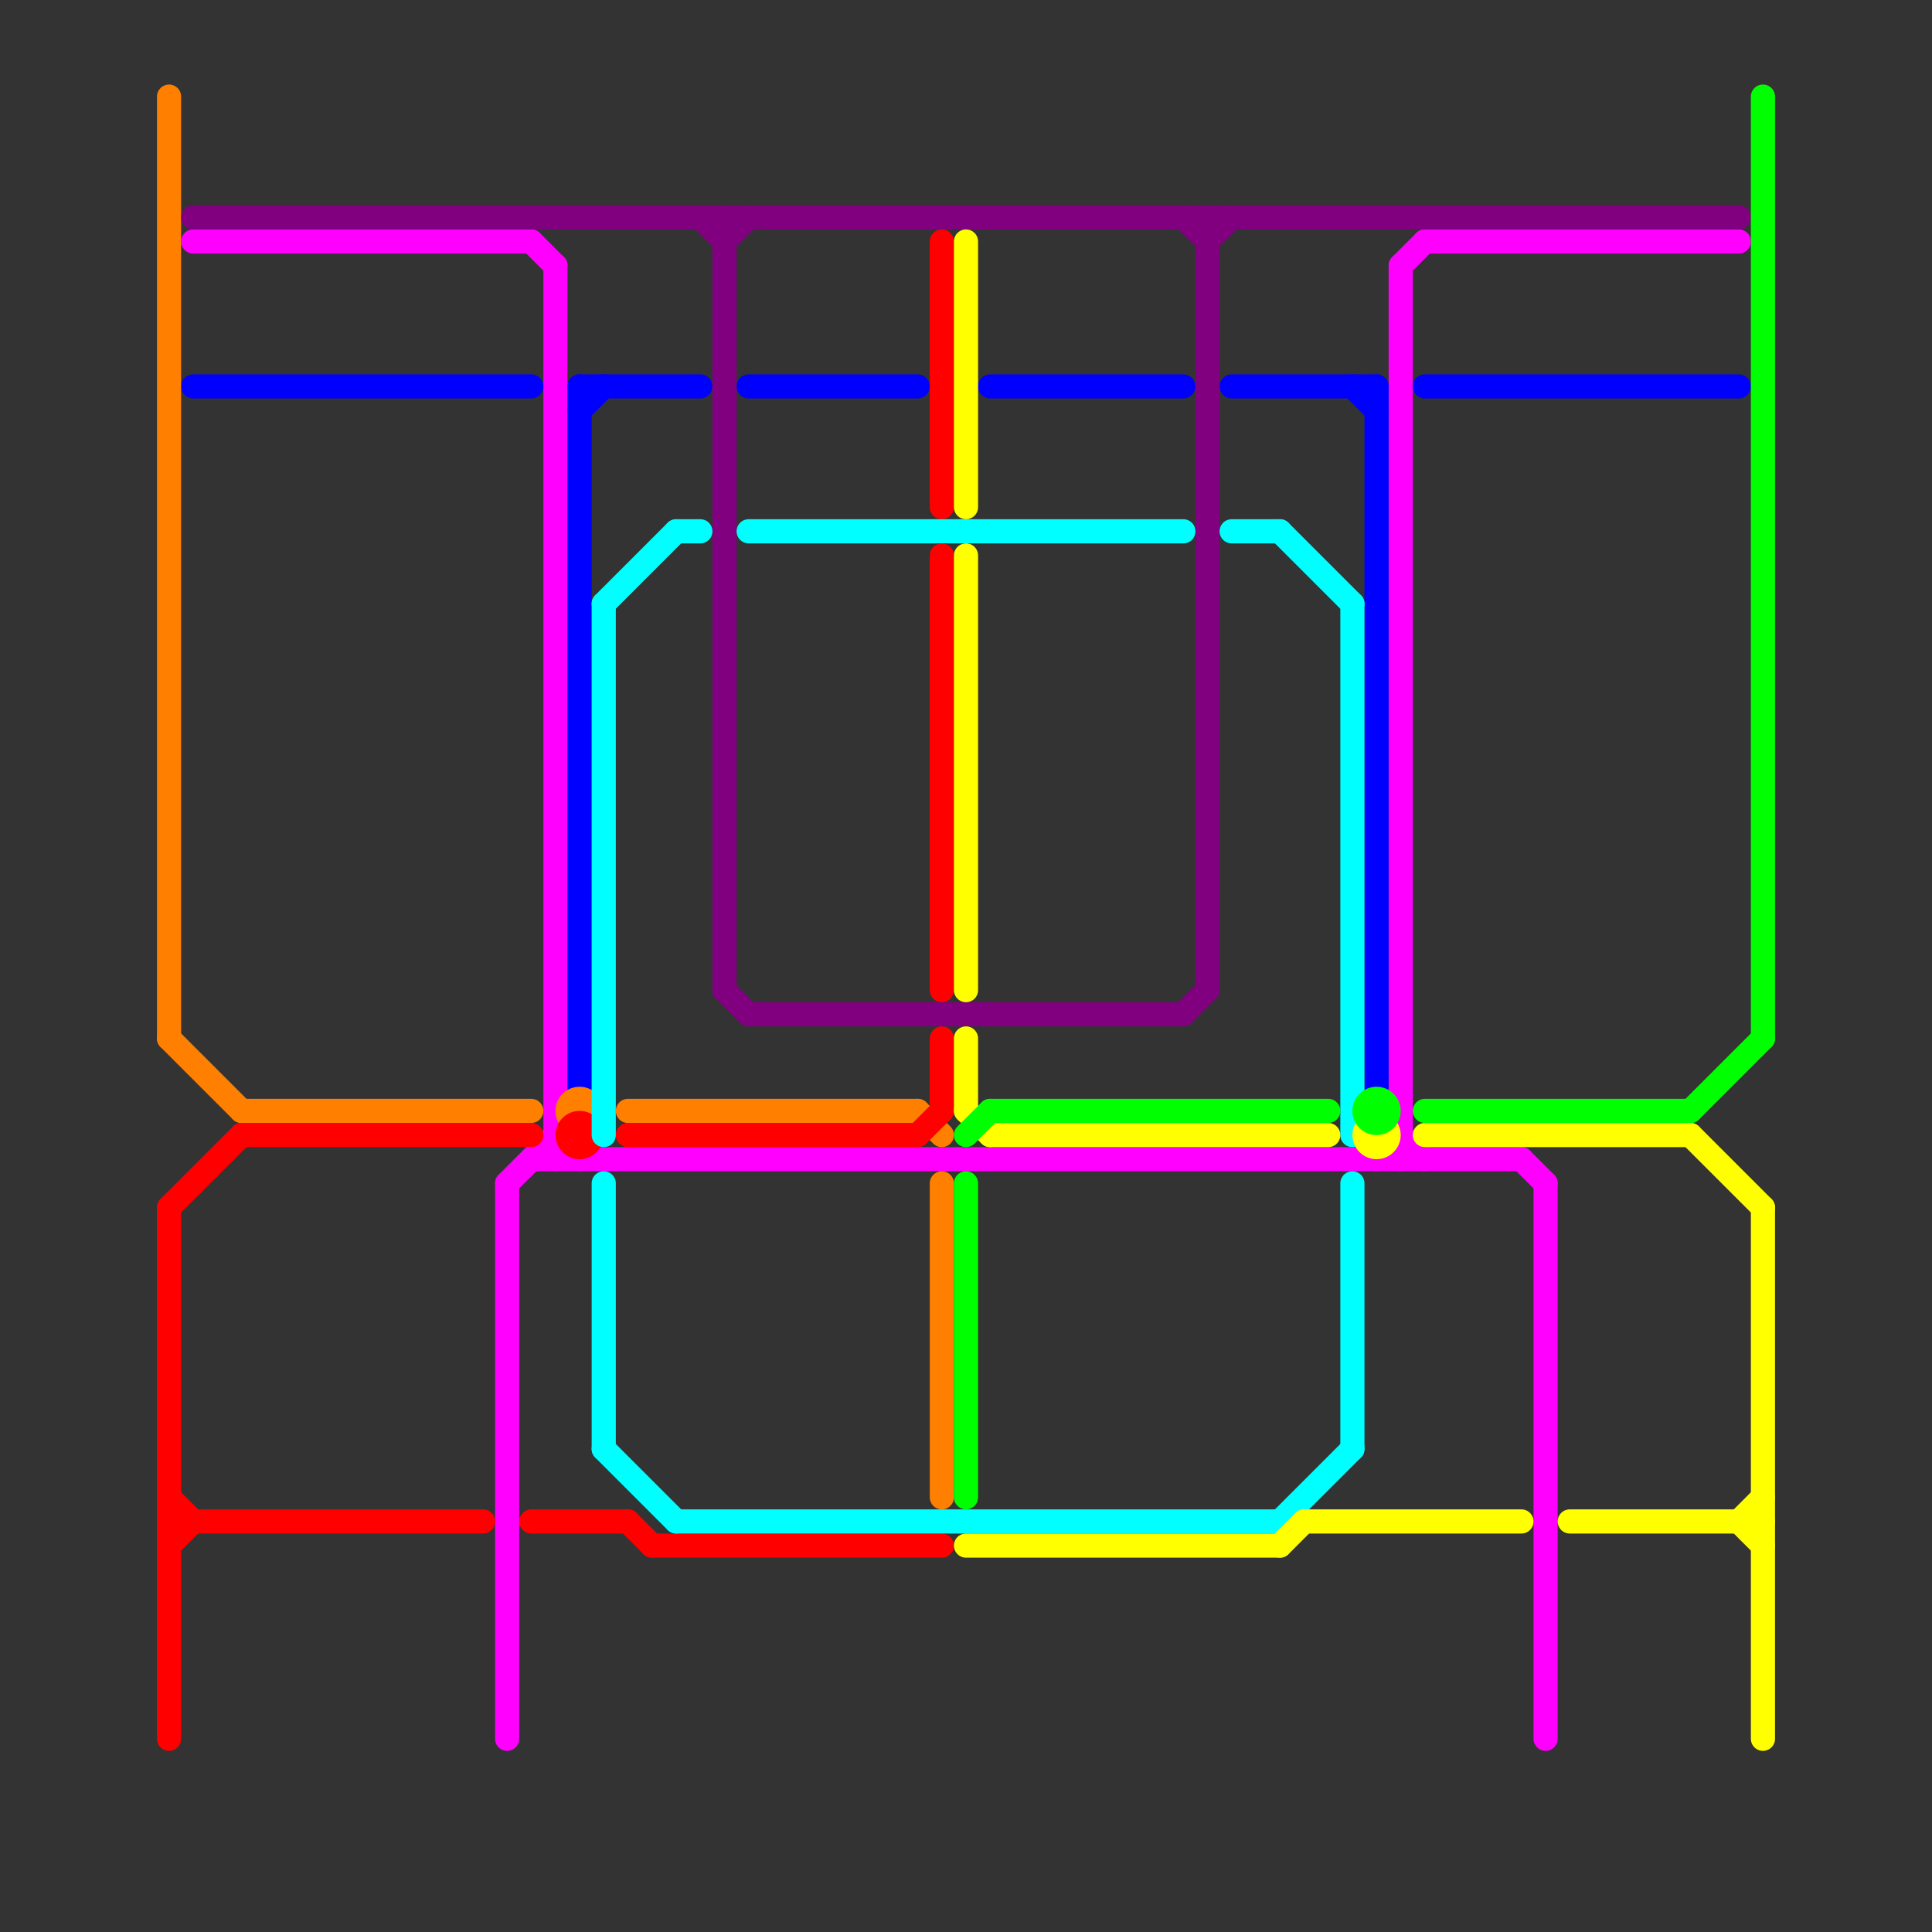 
<svg version="1.1" xmlns="http://www.w3.org/2000/svg" viewBox="0 0 80 80">
<rect x="0" y="0" width="80" height="80" fill="#333333" stroke="none"/>
<style>line { stroke-width: 1; fill: none; stroke-linecap: round; stroke-linejoin: round; } .c0 { stroke: #ff00ff } .c1 { stroke: #0000ff } .c2 { stroke: #ff8000 } .c3 { stroke: #ff0000 } .c4 { stroke: #800080 } .c5 { stroke: #00ffff } .c6 { stroke: #ffff00 } .c7 { stroke: #00ff00 }</style><line class="c0" x1="63" y1="48" x2="64" y2="49"/><line class="c0" x1="8" y1="10" x2="22" y2="10"/><line class="c0" x1="21" y1="49" x2="23" y2="47"/><line class="c0" x1="58" y1="11" x2="59" y2="10"/><line class="c0" x1="22" y1="10" x2="23" y2="11"/><line class="c0" x1="64" y1="49" x2="64" y2="72"/><line class="c0" x1="59" y1="10" x2="72" y2="10"/><line class="c0" x1="21" y1="49" x2="21" y2="72"/><line class="c0" x1="23" y1="11" x2="23" y2="48"/><line class="c0" x1="57" y1="48" x2="58" y2="47"/><line class="c0" x1="58" y1="47" x2="59" y2="48"/><line class="c0" x1="23" y1="47" x2="24" y2="48"/><line class="c0" x1="58" y1="11" x2="58" y2="48"/><line class="c0" x1="22" y1="48" x2="63" y2="48"/><line class="c1" x1="41" y1="16" x2="49" y2="16"/><line class="c1" x1="56" y1="16" x2="57" y2="17"/><line class="c1" x1="24" y1="17" x2="25" y2="16"/><line class="c1" x1="31" y1="16" x2="38" y2="16"/><line class="c1" x1="51" y1="16" x2="57" y2="16"/><line class="c1" x1="24" y1="16" x2="24" y2="45"/><line class="c1" x1="24" y1="16" x2="29" y2="16"/><line class="c1" x1="8" y1="16" x2="22" y2="16"/><line class="c1" x1="59" y1="16" x2="72" y2="16"/><line class="c1" x1="57" y1="16" x2="57" y2="45"/><line class="c2" x1="38" y1="46" x2="39" y2="47"/><line class="c2" x1="7" y1="4" x2="7" y2="43"/><line class="c2" x1="39" y1="49" x2="39" y2="62"/><line class="c2" x1="26" y1="46" x2="38" y2="46"/><line class="c2" x1="7" y1="43" x2="10" y2="46"/><line class="c2" x1="10" y1="46" x2="22" y2="46"/><circle cx="24" cy="46" r="1" fill="#ff8000" /><line class="c3" x1="22" y1="63" x2="26" y2="63"/><line class="c3" x1="26" y1="63" x2="27" y2="64"/><line class="c3" x1="10" y1="47" x2="22" y2="47"/><line class="c3" x1="7" y1="64" x2="8" y2="63"/><line class="c3" x1="27" y1="64" x2="39" y2="64"/><line class="c3" x1="39" y1="43" x2="39" y2="46"/><line class="c3" x1="7" y1="63" x2="20" y2="63"/><line class="c3" x1="7" y1="50" x2="10" y2="47"/><line class="c3" x1="26" y1="47" x2="38" y2="47"/><line class="c3" x1="7" y1="50" x2="7" y2="72"/><line class="c3" x1="39" y1="10" x2="39" y2="21"/><line class="c3" x1="7" y1="62" x2="8" y2="63"/><line class="c3" x1="38" y1="47" x2="39" y2="46"/><line class="c3" x1="39" y1="23" x2="39" y2="41"/><circle cx="24" cy="47" r="1" fill="#ff0000" /><line class="c4" x1="30" y1="41" x2="31" y2="42"/><line class="c4" x1="29" y1="9" x2="30" y2="10"/><line class="c4" x1="8" y1="9" x2="72" y2="9"/><line class="c4" x1="30" y1="9" x2="30" y2="41"/><line class="c4" x1="49" y1="42" x2="50" y2="41"/><line class="c4" x1="30" y1="10" x2="31" y2="9"/><line class="c4" x1="49" y1="9" x2="50" y2="10"/><line class="c4" x1="50" y1="9" x2="50" y2="41"/><line class="c4" x1="50" y1="10" x2="51" y2="9"/><line class="c4" x1="31" y1="42" x2="49" y2="42"/><line class="c5" x1="56" y1="49" x2="56" y2="60"/><line class="c5" x1="31" y1="22" x2="49" y2="22"/><line class="c5" x1="25" y1="25" x2="28" y2="22"/><line class="c5" x1="53" y1="63" x2="56" y2="60"/><line class="c5" x1="25" y1="49" x2="25" y2="60"/><line class="c5" x1="53" y1="22" x2="56" y2="25"/><line class="c5" x1="56" y1="25" x2="56" y2="47"/><line class="c5" x1="51" y1="22" x2="53" y2="22"/><line class="c5" x1="25" y1="60" x2="28" y2="63"/><line class="c5" x1="25" y1="25" x2="25" y2="47"/><line class="c5" x1="28" y1="63" x2="53" y2="63"/><line class="c5" x1="28" y1="22" x2="29" y2="22"/><line class="c6" x1="40" y1="46" x2="41" y2="47"/><line class="c6" x1="70" y1="47" x2="73" y2="50"/><line class="c6" x1="73" y1="50" x2="73" y2="72"/><line class="c6" x1="40" y1="64" x2="53" y2="64"/><line class="c6" x1="59" y1="47" x2="70" y2="47"/><line class="c6" x1="72" y1="63" x2="73" y2="62"/><line class="c6" x1="54" y1="63" x2="63" y2="63"/><line class="c6" x1="65" y1="63" x2="73" y2="63"/><line class="c6" x1="40" y1="43" x2="40" y2="46"/><line class="c6" x1="53" y1="64" x2="54" y2="63"/><line class="c6" x1="72" y1="63" x2="73" y2="64"/><line class="c6" x1="40" y1="23" x2="40" y2="41"/><line class="c6" x1="40" y1="10" x2="40" y2="21"/><line class="c6" x1="41" y1="47" x2="55" y2="47"/><circle cx="57" cy="47" r="1" fill="#ffff00" /><line class="c7" x1="70" y1="46" x2="73" y2="43"/><line class="c7" x1="40" y1="49" x2="40" y2="62"/><line class="c7" x1="40" y1="47" x2="41" y2="46"/><line class="c7" x1="73" y1="4" x2="73" y2="43"/><line class="c7" x1="59" y1="46" x2="70" y2="46"/><line class="c7" x1="41" y1="46" x2="55" y2="46"/><circle cx="57" cy="46" r="1" fill="#00ff00" />


</svg>

